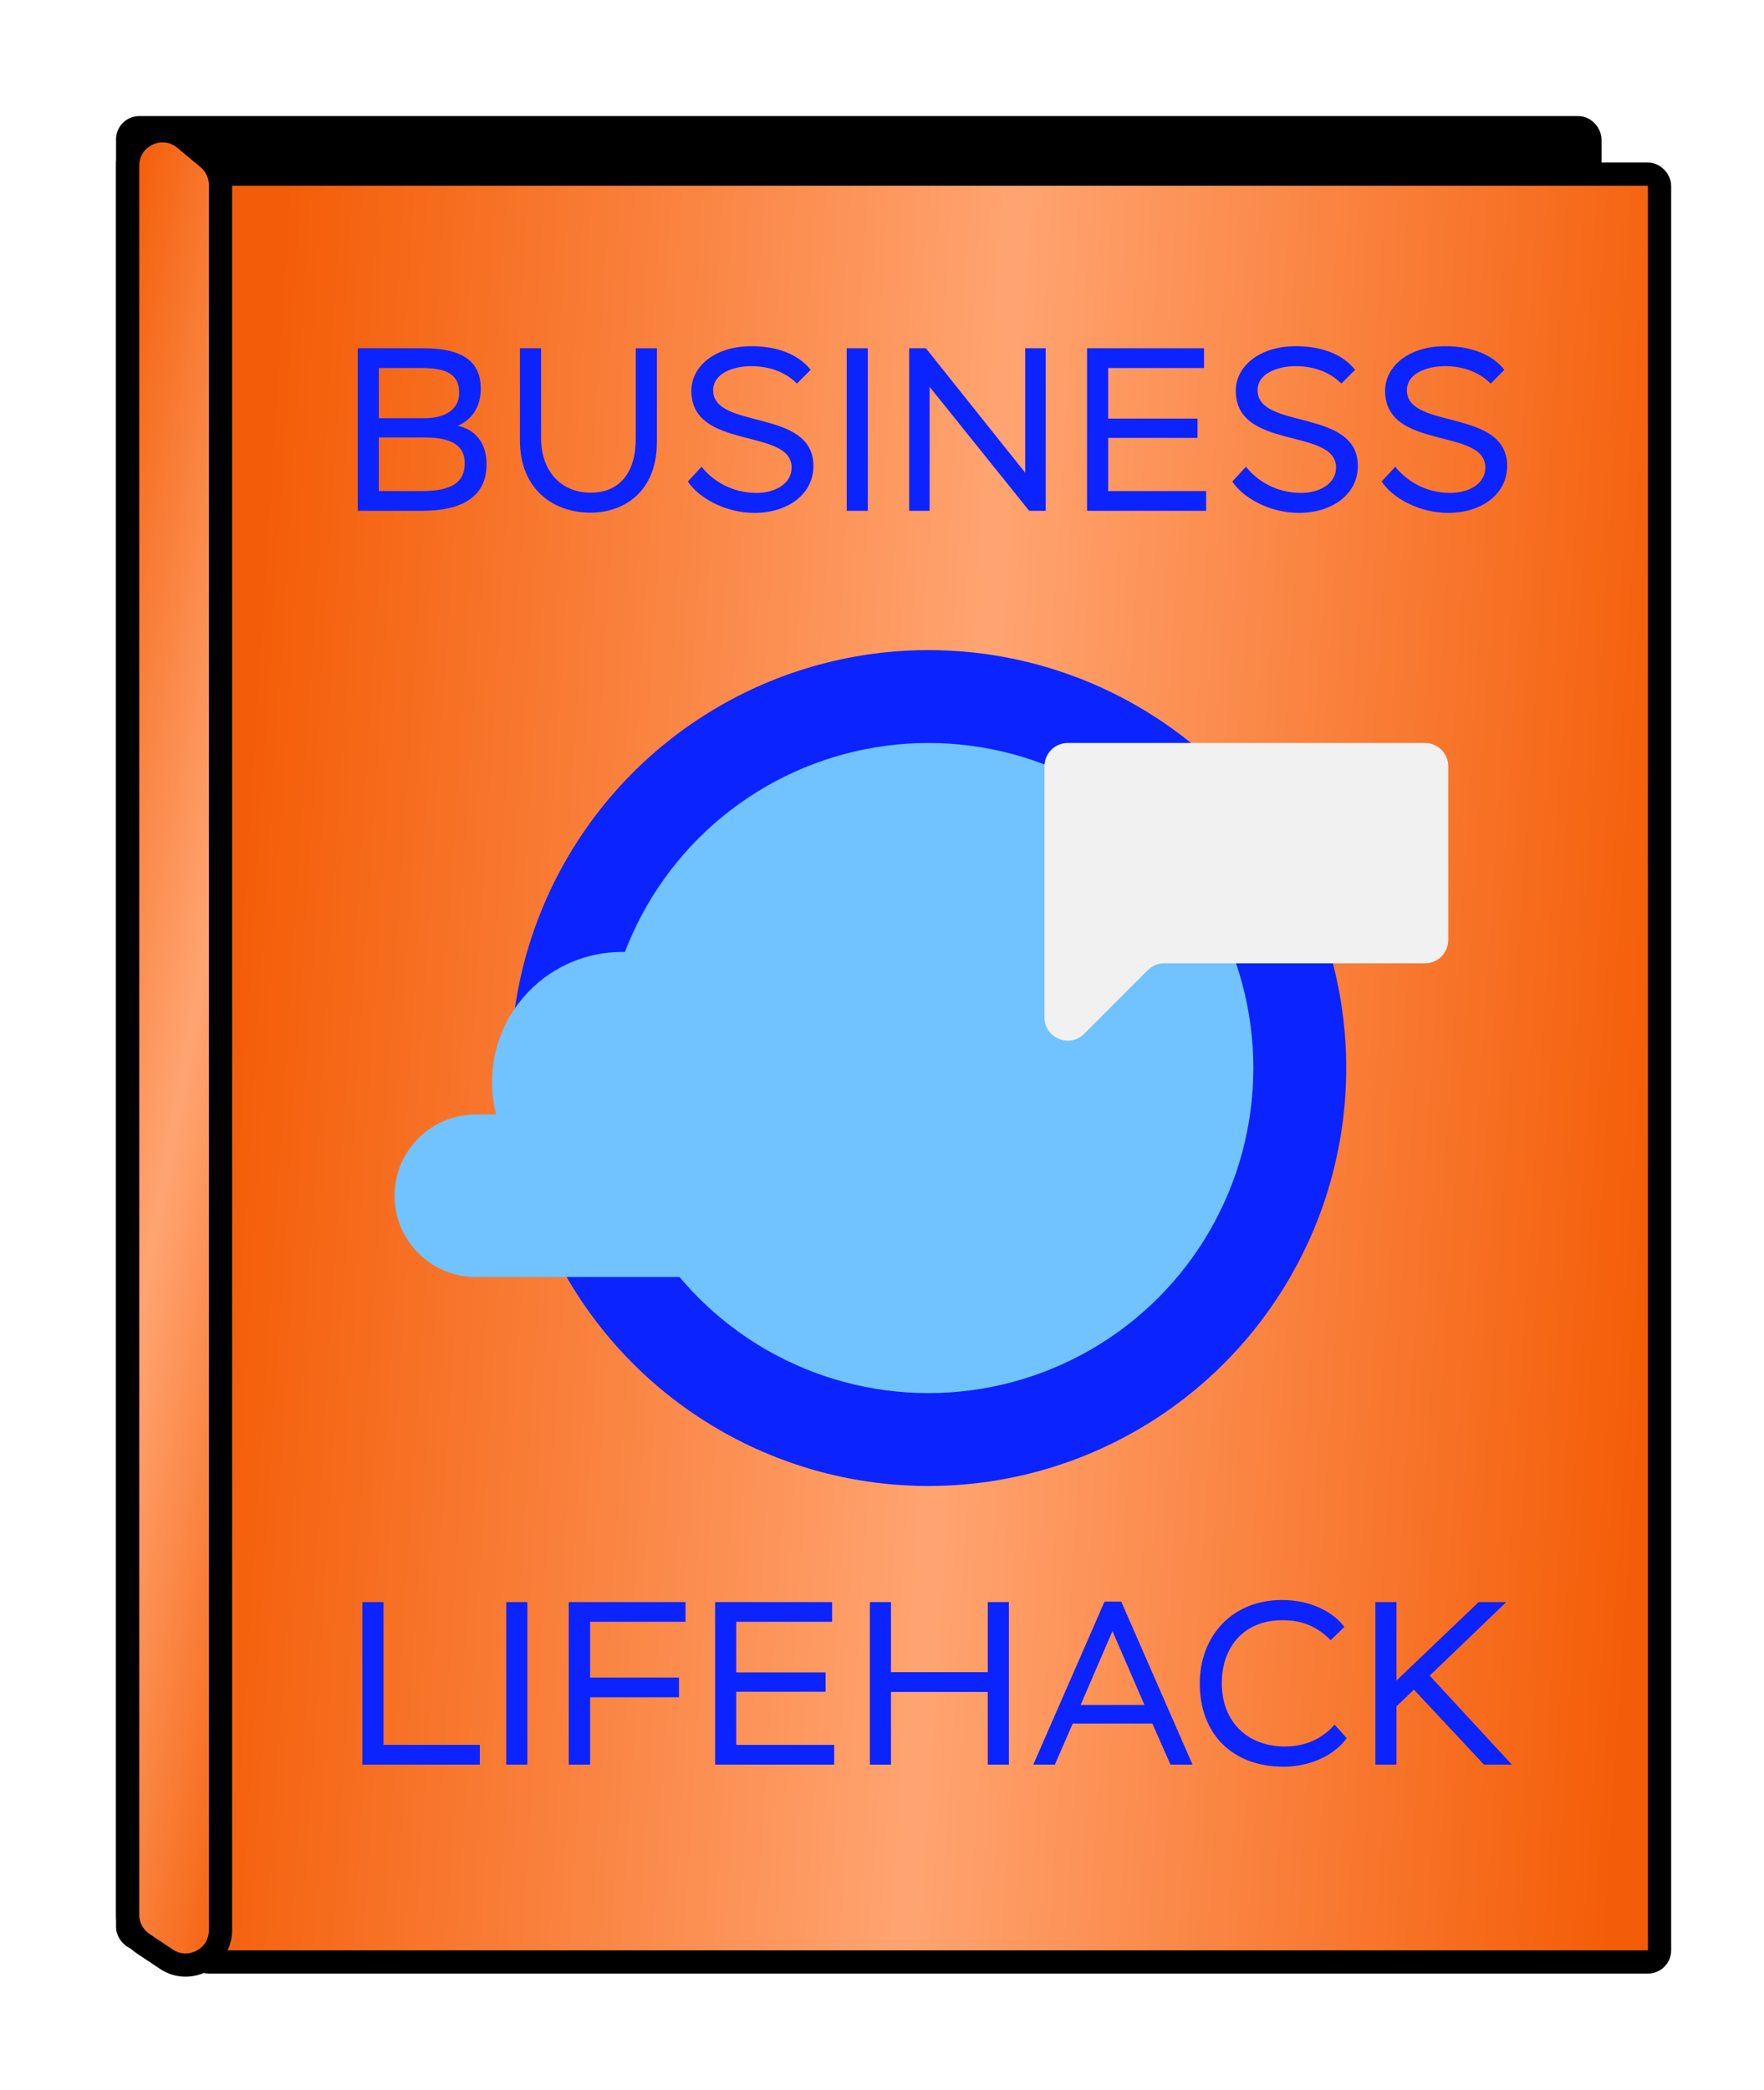 <?xml version="1.0" encoding="UTF-8"?> <svg xmlns="http://www.w3.org/2000/svg" width="76" height="90" viewBox="0 0 76 90" fill="none"><mask id="path-1-outside-1_273_15" maskUnits="userSpaceOnUse" x="0" y="0" width="76" height="90" fill="black"><rect fill="white" width="76" height="90"></rect><path d="M5 6C5 5.448 5.448 5 6 5H70C70.552 5 71 5.448 71 6V84C71 84.552 70.552 85 70 85H6C5.448 85 5 84.552 5 84V6Z"></path></mask><path d="M5 6C5 5.448 5.448 5 6 5H70C70.552 5 71 5.448 71 6V84C71 84.552 70.552 85 70 85H6C5.448 85 5 84.552 5 84V6Z" fill="white"></path><path d="M6 10H70V0H6V10ZM66 6V84H76V6H66ZM70 80H6V90H70V80ZM10 84V6H0V84H10ZM6 80C8.209 80 10 81.791 10 84H0C0 87.314 2.686 90 6 90V80ZM66 84C66 81.791 67.791 80 70 80V90C73.314 90 76 87.314 76 84H66ZM70 10C67.791 10 66 8.209 66 6H76C76 2.686 73.314 0 70 0V10ZM6 0C2.686 0 0 2.686 0 6H10C10 8.209 8.209 10 6 10V0Z" fill="white" mask="url(#path-1-outside-1_273_15)"></path><rect x="5.5" y="5.5" width="63" height="78" rx="0.5" fill="black" stroke="black"></rect><rect x="8.5" y="7.5" width="63" height="77" rx="0.5" fill="url(#paint0_linear_273_15)" stroke="black"></rect><path d="M7.96 5.983C6.983 5.169 5.5 5.863 5.5 7.135V82.465C5.5 82.966 5.751 83.435 6.168 83.713L7.168 84.38C8.165 85.044 9.5 84.329 9.5 83.132V7.968C9.5 7.523 9.302 7.101 8.96 6.816L7.96 5.983Z" fill="url(#paint1_linear_273_15)" stroke="black"></path><path d="M15.413 22V15H18.243C20.143 15 20.713 15.73 20.713 16.74C20.713 17.51 20.343 18.07 19.723 18.34C20.483 18.5 20.963 19.08 20.963 20C20.963 21.42 19.863 22 18.193 22H15.413ZM18.283 18.84H16.323V21.15H18.183C19.453 21.15 20.023 20.78 20.023 19.95C20.023 19.21 19.493 18.84 18.283 18.84ZM18.163 15.85H16.323V18.01H18.313C19.203 18.01 19.783 17.61 19.783 16.93C19.783 16.21 19.383 15.85 18.163 15.85ZM28.301 15V19.04C28.301 21.2 26.861 22.08 25.441 22.08C23.811 22.08 22.401 21.04 22.401 18.98V15H23.311V18.85C23.311 20.39 24.261 21.22 25.441 21.22C26.741 21.22 27.391 20.3 27.391 18.9V15H28.301ZM34.106 20.14C34.106 18.4 29.786 19.42 29.786 16.83C29.786 15.79 30.786 14.91 32.376 14.91C33.466 14.91 34.396 15.25 34.926 15.93L34.336 16.52C33.916 16.1 33.266 15.77 32.356 15.77C31.686 15.77 30.726 16.03 30.726 16.81C30.726 18.52 35.046 17.57 35.046 20.07C35.046 21.27 33.956 22.09 32.506 22.09C31.266 22.09 30.116 21.46 29.636 20.74L30.226 20.1C30.676 20.68 31.506 21.23 32.596 21.23C33.396 21.23 34.106 20.83 34.106 20.14ZM36.479 22V15H37.389V22H36.479ZM45.051 22H44.341L40.051 16.66V22H39.171V15H39.891L44.171 20.36V15H45.051V22ZM46.834 22V15H51.874V15.85H47.745V18.03H51.594V18.86H47.745V21.15H51.965V22H46.834ZM57.562 20.14C57.562 18.4 53.242 19.42 53.242 16.83C53.242 15.79 54.242 14.91 55.832 14.91C56.922 14.91 57.852 15.25 58.382 15.93L57.792 16.52C57.372 16.1 56.722 15.77 55.812 15.77C55.142 15.77 54.182 16.03 54.182 16.81C54.182 18.52 58.502 17.57 58.502 20.07C58.502 21.27 57.412 22.09 55.962 22.09C54.722 22.09 53.572 21.46 53.092 20.74L53.682 20.1C54.132 20.68 54.962 21.23 56.052 21.23C56.852 21.23 57.562 20.83 57.562 20.14ZM63.995 20.14C63.995 18.4 59.675 19.42 59.675 16.83C59.675 15.79 60.675 14.91 62.264 14.91C63.355 14.91 64.284 15.25 64.814 15.93L64.225 16.52C63.804 16.1 63.154 15.77 62.245 15.77C61.575 15.77 60.614 16.03 60.614 16.81C60.614 18.52 64.934 17.57 64.934 20.07C64.934 21.27 63.844 22.09 62.395 22.09C61.154 22.09 60.005 21.46 59.525 20.74L60.114 20.1C60.565 20.68 61.395 21.23 62.484 21.23C63.285 21.23 63.995 20.83 63.995 20.14ZM15.613 76V69H16.523V75.15H20.673V76H15.613ZM21.811 76V69H22.721V76H21.811ZM24.504 76V69H29.534V69.85H25.424V72.25H29.254V73.1H25.424V76H24.504ZM30.81 76V69H35.85V69.85H31.72V72.03H35.57V72.86H31.72V75.15H35.94V76H30.81ZM42.557 76V72.87H38.387V76H37.477V69H38.387V72.02H42.557V69H43.467V76H42.557ZM44.518 76L47.588 68.98H48.308L51.378 76H50.428L49.648 74.23H46.218L45.448 76H44.518ZM47.928 70.25L46.558 73.43H49.308L47.928 70.25ZM57.501 74.28L58.021 74.86C57.491 75.6 56.441 76.09 55.301 76.09C53.091 76.09 51.691 74.68 51.691 72.5C51.691 70.49 53.061 68.91 55.231 68.91C56.491 68.91 57.451 69.44 57.921 70.07L57.331 70.64C56.791 70.1 56.171 69.78 55.251 69.78C53.621 69.78 52.641 70.9 52.641 72.5C52.641 74.14 53.731 75.22 55.361 75.22C56.331 75.22 57.021 74.82 57.501 74.28ZM59.256 76V69H60.166V72.38L63.706 69H64.896L61.596 72.17L65.136 76H63.936L60.916 72.77L60.166 73.49V76H59.256Z" fill="#0B23FF"></path><circle cx="40" cy="46" r="18" fill="#0B23FF"></circle><g filter="url(#filter0_d_273_15)"><circle cx="40" cy="46" r="14" fill="#70C3FF"></circle></g><g filter="url(#filter1_d_273_15)"><path fill-rule="evenodd" clip-rule="evenodd" d="M32.224 45.2C31.602 42.785 29.409 41 26.8 41C23.707 41 21.2 43.507 21.2 46.6C21.2 47.083 21.261 47.553 21.377 48H20.5C18.567 48 17 49.567 17 51.5C17 53.433 18.567 55 20.5 55H37.3C39.233 55 40.8 53.433 40.8 51.5C40.8 49.567 39.233 48 37.3 48H35.08C35.158 47.781 35.2 47.545 35.2 47.3C35.2 46.14 34.26 45.2 33.1 45.2H32.224Z" fill="#70C3FF"></path></g><g filter="url(#filter2_d_273_15)"><path fill-rule="evenodd" clip-rule="evenodd" d="M62.396 33C62.396 32.448 61.949 32 61.396 32H46C45.448 32 45 32.448 45 33V35.163V41.489V43.819C45 44.71 46.077 45.156 46.707 44.526L49.452 41.782C49.639 41.594 49.894 41.489 50.159 41.489H61.396C61.949 41.489 62.396 41.041 62.396 40.489V33Z" fill="#F1F1F1"></path></g><defs><filter id="filter0_d_273_15" x="24.3" y="30.3" width="31.4" height="31.4" filterUnits="userSpaceOnUse" color-interpolation-filters="sRGB"><feFlood flood-opacity="0" result="BackgroundImageFix"></feFlood><feColorMatrix in="SourceAlpha" type="matrix" values="0 0 0 0 0 0 0 0 0 0 0 0 0 0 0 0 0 0 127 0" result="hardAlpha"></feColorMatrix><feOffset></feOffset><feGaussianBlur stdDeviation="0.85"></feGaussianBlur><feComposite in2="hardAlpha" operator="out"></feComposite><feColorMatrix type="matrix" values="0 0 0 0 0.022 0 0 0 0 0.07 0 0 0 0 0.192 0 0 0 0.5 0"></feColorMatrix><feBlend mode="normal" in2="BackgroundImageFix" result="effect1_dropShadow_273_15"></feBlend><feBlend mode="normal" in="SourceGraphic" in2="effect1_dropShadow_273_15" result="shape"></feBlend></filter><filter id="filter1_d_273_15" x="16" y="40" width="25.8" height="16" filterUnits="userSpaceOnUse" color-interpolation-filters="sRGB"><feFlood flood-opacity="0" result="BackgroundImageFix"></feFlood><feColorMatrix in="SourceAlpha" type="matrix" values="0 0 0 0 0 0 0 0 0 0 0 0 0 0 0 0 0 0 127 0" result="hardAlpha"></feColorMatrix><feOffset></feOffset><feGaussianBlur stdDeviation="0.5"></feGaussianBlur><feComposite in2="hardAlpha" operator="out"></feComposite><feColorMatrix type="matrix" values="0 0 0 0 0.022 0 0 0 0 0.07 0 0 0 0 0.192 0 0 0 0.5 0"></feColorMatrix><feBlend mode="normal" in2="BackgroundImageFix" result="effect1_dropShadow_273_15"></feBlend><feBlend mode="normal" in="SourceGraphic" in2="effect1_dropShadow_273_15" result="shape"></feBlend></filter><filter id="filter2_d_273_15" x="44" y="31" width="19.396" height="14.821" filterUnits="userSpaceOnUse" color-interpolation-filters="sRGB"><feFlood flood-opacity="0" result="BackgroundImageFix"></feFlood><feColorMatrix in="SourceAlpha" type="matrix" values="0 0 0 0 0 0 0 0 0 0 0 0 0 0 0 0 0 0 127 0" result="hardAlpha"></feColorMatrix><feOffset></feOffset><feGaussianBlur stdDeviation="0.5"></feGaussianBlur><feComposite in2="hardAlpha" operator="out"></feComposite><feColorMatrix type="matrix" values="0 0 0 0 0.022 0 0 0 0 0.07 0 0 0 0 0.192 0 0 0 0.5 0"></feColorMatrix><feBlend mode="normal" in2="BackgroundImageFix" result="effect1_dropShadow_273_15"></feBlend><feBlend mode="normal" in="SourceGraphic" in2="effect1_dropShadow_273_15" result="shape"></feBlend></filter><linearGradient id="paint0_linear_273_15" x1="9.362" y1="54" x2="70.93" y2="57.959" gradientUnits="userSpaceOnUse"><stop stop-color="#F45D07"></stop><stop offset="0.51" stop-color="#FFA471"></stop><stop offset="1" stop-color="#F45D07"></stop></linearGradient><linearGradient id="paint1_linear_273_15" x1="3" y1="21" x2="21.322" y2="24.435" gradientUnits="userSpaceOnUse"><stop stop-color="#F45D07"></stop><stop offset="0.51" stop-color="#FFA471"></stop><stop offset="1" stop-color="#F45D07"></stop></linearGradient></defs></svg> 
